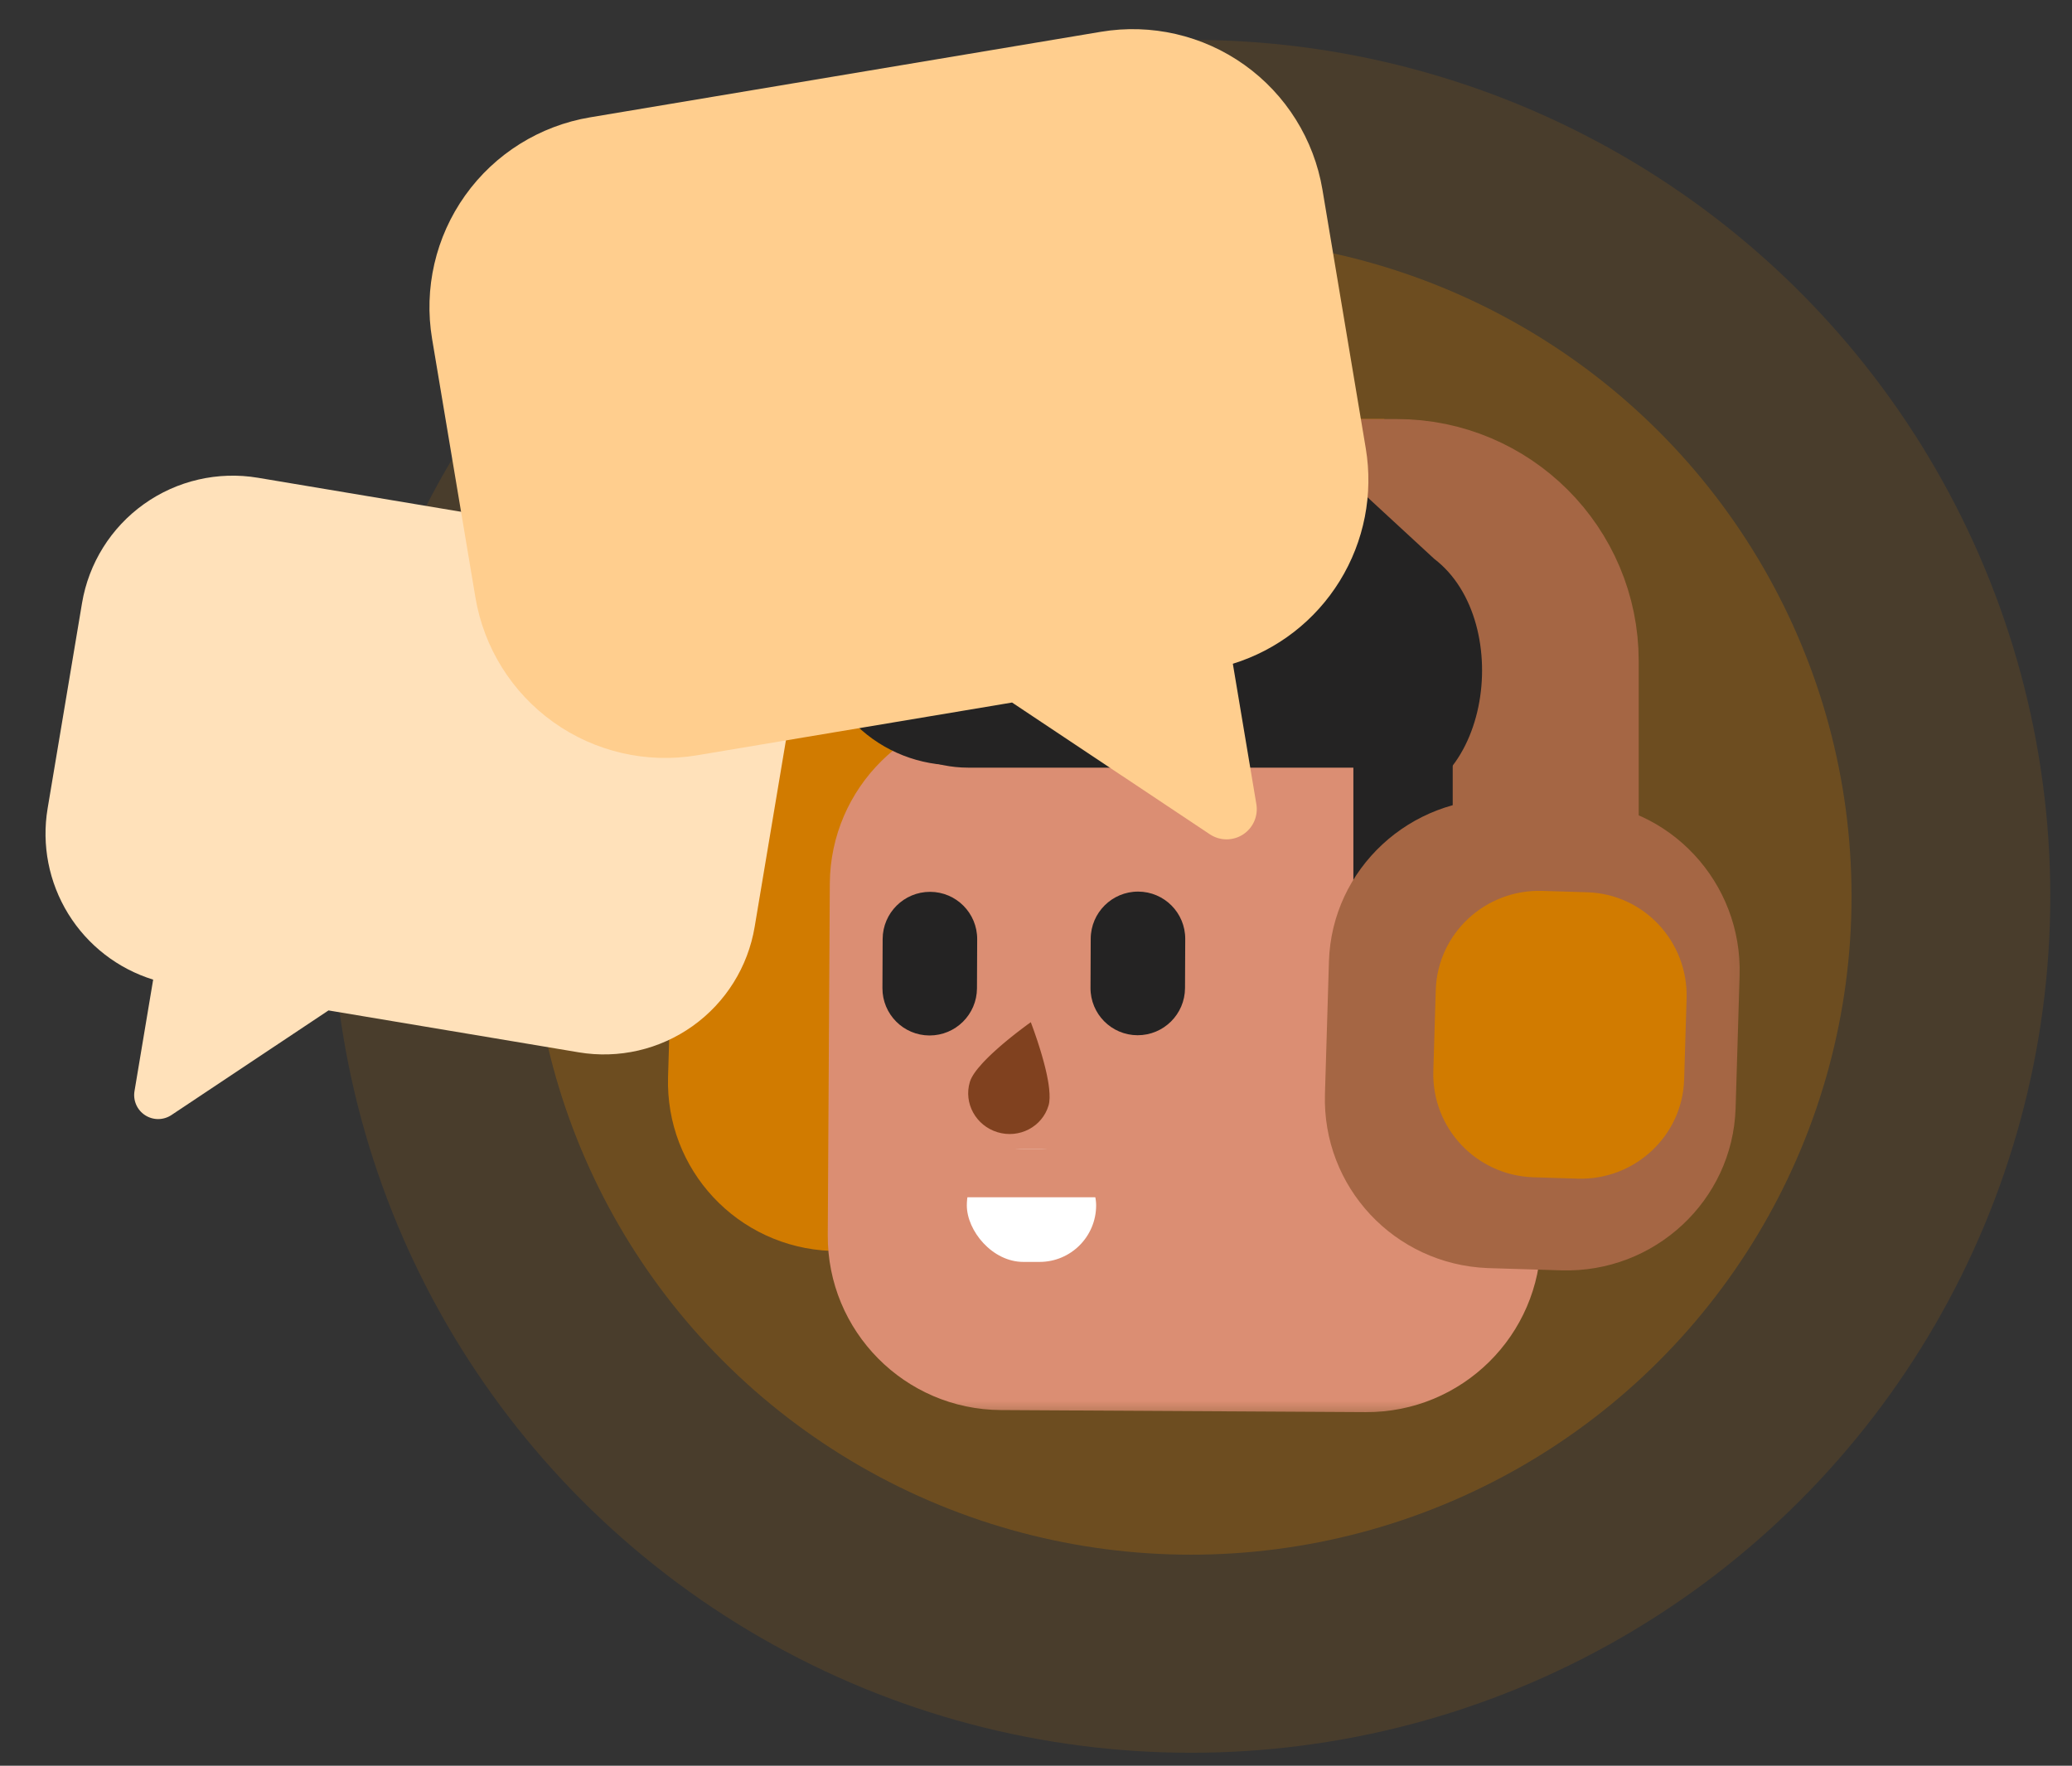 <svg width="88" height="75" viewBox="0 0 88 75" fill="none" xmlns="http://www.w3.org/2000/svg">
<rect x="0" y="0" width="88" height="75" fill="#333333" stroke="none"/>
<ellipse cx="50.584" cy="38.071" rx="36.494" ry="36.378" fill="#D17B00" fill-opacity="0.14"/>
<ellipse cx="50.584" cy="38.071" rx="28.053" ry="27.964" fill="#D17B00" fill-opacity="0.27"/>
<mask id="mask0_7780_1448" style="mask-type:luminance" maskUnits="userSpaceOnUse" x="26" y="12" width="49" height="49">
<path d="M26.774 12.357L74.828 12.357L74.828 60.411L26.774 60.411L26.774 12.357Z" fill="white"/>
</mask>
<g mask="url(#mask0_7780_1448)">
<path d="M35.974 36.772L35.974 28.076C35.974 24.582 38.562 21.749 41.756 21.749L58.793 21.749" stroke="#D17B00" stroke-width="7.899"/>
<path d="M49.813 22.08L57.193 22.08C60.528 22.08 63.23 24.783 63.23 28.117L63.23 28.117C63.23 31.452 60.528 34.155 57.193 34.155L49.813 34.155C46.479 34.155 43.776 31.452 43.776 28.117L43.776 28.117C43.776 24.783 46.479 22.08 49.813 22.08Z" fill="#242323"/>
<path fill-rule="evenodd" clip-rule="evenodd" d="M39.073 33.312L35.947 33.216C31.994 33.094 28.671 36.175 28.544 40.093L28.373 45.734C28.251 49.688 31.327 52.975 35.285 53.133L38.411 53.228C42.364 53.351 45.687 50.27 45.814 46.352L45.985 40.71C46.107 36.757 43.026 33.434 39.073 33.312Z" fill="#D17B00"/>
<path fill-rule="evenodd" clip-rule="evenodd" d="M58.176 30.271L42.684 30.184C38.598 30.161 35.267 33.452 35.243 37.535L35.156 52.459C35.133 56.542 38.425 59.87 42.511 59.893L58.004 59.98C62.09 60.003 65.421 56.712 65.445 52.629L65.531 37.705C65.555 33.622 62.262 30.294 58.176 30.271Z" fill="#DB8E73"/>
<path fill-rule="evenodd" clip-rule="evenodd" d="M42.368 48.092C41.446 47.814 40.919 46.857 41.191 45.954C41.26 45.725 41.459 45.451 41.719 45.167L41.788 45.093C41.8 45.081 41.811 45.069 41.823 45.056L41.896 44.982C41.908 44.969 41.92 44.957 41.933 44.945L42.008 44.87L42.125 44.759L42.204 44.686L42.284 44.613L42.405 44.505L42.486 44.434L42.607 44.33L42.688 44.262L42.807 44.164L42.923 44.069L43.073 43.95L43.18 43.866L43.405 43.693L43.609 43.54L43.779 43.418L43.855 43.622L43.938 43.853L43.986 43.994L44.053 44.19L44.108 44.36L44.151 44.495L44.194 44.634L44.251 44.826L44.292 44.973L44.32 45.072L44.359 45.222L44.385 45.323L44.409 45.423C44.413 45.44 44.417 45.457 44.421 45.474L44.444 45.574L44.465 45.673C44.468 45.69 44.472 45.706 44.475 45.723L44.494 45.821C44.5 45.853 44.506 45.886 44.512 45.918L44.528 46.014L44.541 46.107C44.544 46.123 44.545 46.138 44.547 46.154L44.558 46.245C44.589 46.529 44.587 46.779 44.532 46.96C44.26 47.863 43.291 48.37 42.368 48.092Z" fill="#80411F"/>
<path d="M39.503 37.881L39.503 37.881C38.395 37.879 37.492 38.775 37.487 39.883L37.478 41.969C37.474 43.078 38.368 43.979 39.477 43.982L39.477 43.982C40.586 43.984 41.488 43.088 41.493 41.979L41.502 39.894C41.507 38.785 40.612 37.884 39.503 37.881Z" fill="#242323"/>
<path d="M48.339 37.871L48.339 37.871C47.231 37.868 46.328 38.765 46.324 39.873L46.315 41.959C46.31 43.068 47.205 43.969 48.313 43.972L48.313 43.972C49.422 43.974 50.324 43.078 50.329 41.969L50.338 39.884C50.343 38.775 49.448 37.874 48.339 37.871Z" fill="#242323"/>
<path d="M57.479 26.913L57.479 41.591L62.891 41.104L62.891 26.913L57.479 26.913Z" fill="#242323"/>
<path d="M62.056 23.356L62.056 38.947L68.152 38.429L68.152 29.453C68.152 26.086 65.423 23.356 62.056 23.356Z" fill="#242323"/>
<path fill-rule="evenodd" clip-rule="evenodd" d="M66.972 34.042L63.845 33.946C59.892 33.824 56.569 36.904 56.442 40.822L56.272 46.464C56.149 50.417 59.225 53.705 63.183 53.862L66.31 53.958C70.263 54.08 73.585 50.999 73.713 47.081L73.883 41.44C74.005 37.486 70.925 34.164 66.972 34.042Z" fill="#A56644"/>
<path fill-rule="evenodd" clip-rule="evenodd" d="M67.41 37.899L65.5 37.841C63.086 37.766 61.056 39.648 60.979 42.041L60.875 45.486C60.8 47.9 62.678 49.908 65.096 50.004L67.005 50.063C69.42 50.138 71.449 48.256 71.527 45.863L71.631 42.417C71.705 40.003 69.824 37.974 67.41 37.899Z" fill="#D17B00"/>
<path d="M65.648 36.772L65.648 28.076C65.648 24.582 62.816 21.749 59.322 21.749L40.684 21.749" stroke="#A56644" stroke-width="7.899"/>
<path d="M40.918 17.975L44.99 22.359C47.258 24.802 47.117 28.622 44.674 30.891L44.674 30.891C42.23 33.16 38.411 33.019 36.142 30.575L32.07 26.191C29.801 23.747 29.943 19.928 32.386 17.659L32.386 17.659C34.829 15.39 38.649 15.531 40.918 17.975Z" fill="#242323"/>
<path d="M50.958 14.551L60.914 23.738C64.427 26.416 63.283 34.349 58.256 34.169L58.256 32.55L55.158 32.55C53.648 32.55 52.192 31.984 51.078 30.963L42.824 23.396C40.237 21.025 40.224 16.951 42.795 14.564C45.095 12.428 48.652 12.422 50.958 14.551Z" fill="#242323"/>
<path d="M59.879 27.343C59.879 24.437 57.523 22.08 54.616 22.08L41.121 22.08C38.214 22.08 35.858 24.437 35.858 27.343C35.858 30.25 38.214 32.606 41.121 32.606L59.879 32.606L59.879 27.343Z" fill="#242323"/>
</g>
<rect x="41.062" y="48.795" width="5.492" height="4.805" rx="2.403" fill="white"/>
<rect x="39.852" y="48.795" width="8.924" height="2.059" fill="#DB8E73"/>
<path d="M10.953 20.293L28.184 23.179C29.881 23.464 31.396 24.41 32.395 25.811C33.394 27.213 33.796 28.953 33.512 30.65L32.051 39.37C31.767 41.068 30.82 42.582 29.419 43.581C28.017 44.581 26.277 44.982 24.58 44.698L13.952 42.918L7.282 47.361C7.116 47.472 6.922 47.531 6.723 47.533C6.524 47.534 6.329 47.477 6.162 47.368C5.995 47.26 5.863 47.105 5.784 46.922C5.704 46.74 5.679 46.538 5.713 46.342L6.505 41.61C5.005 41.146 3.724 40.154 2.899 38.817C2.075 37.48 1.763 35.89 2.022 34.341L3.483 25.621C3.767 23.924 4.714 22.409 6.115 21.41C7.516 20.411 9.256 20.009 10.953 20.293Z" fill="#FFE1BA"/>
<path d="M46.759 1.35L25.061 4.984C22.923 5.342 21.016 6.534 19.758 8.298C18.499 10.063 17.994 12.255 18.351 14.392L20.191 25.373C20.549 27.511 21.741 29.418 23.506 30.676C25.27 31.934 27.462 32.44 29.599 32.082L42.983 29.84L51.382 35.436C51.59 35.575 51.835 35.65 52.086 35.652C52.337 35.653 52.582 35.581 52.793 35.445C53.003 35.308 53.169 35.113 53.269 34.883C53.369 34.654 53.4 34.399 53.358 34.152L52.36 28.193C54.249 27.609 55.863 26.36 56.901 24.676C57.939 22.993 58.332 20.99 58.005 19.04L56.166 8.058C55.808 5.921 54.616 4.014 52.852 2.756C51.087 1.498 48.896 0.992 46.759 1.35Z" fill="#FFCE8E"/>
</svg>
